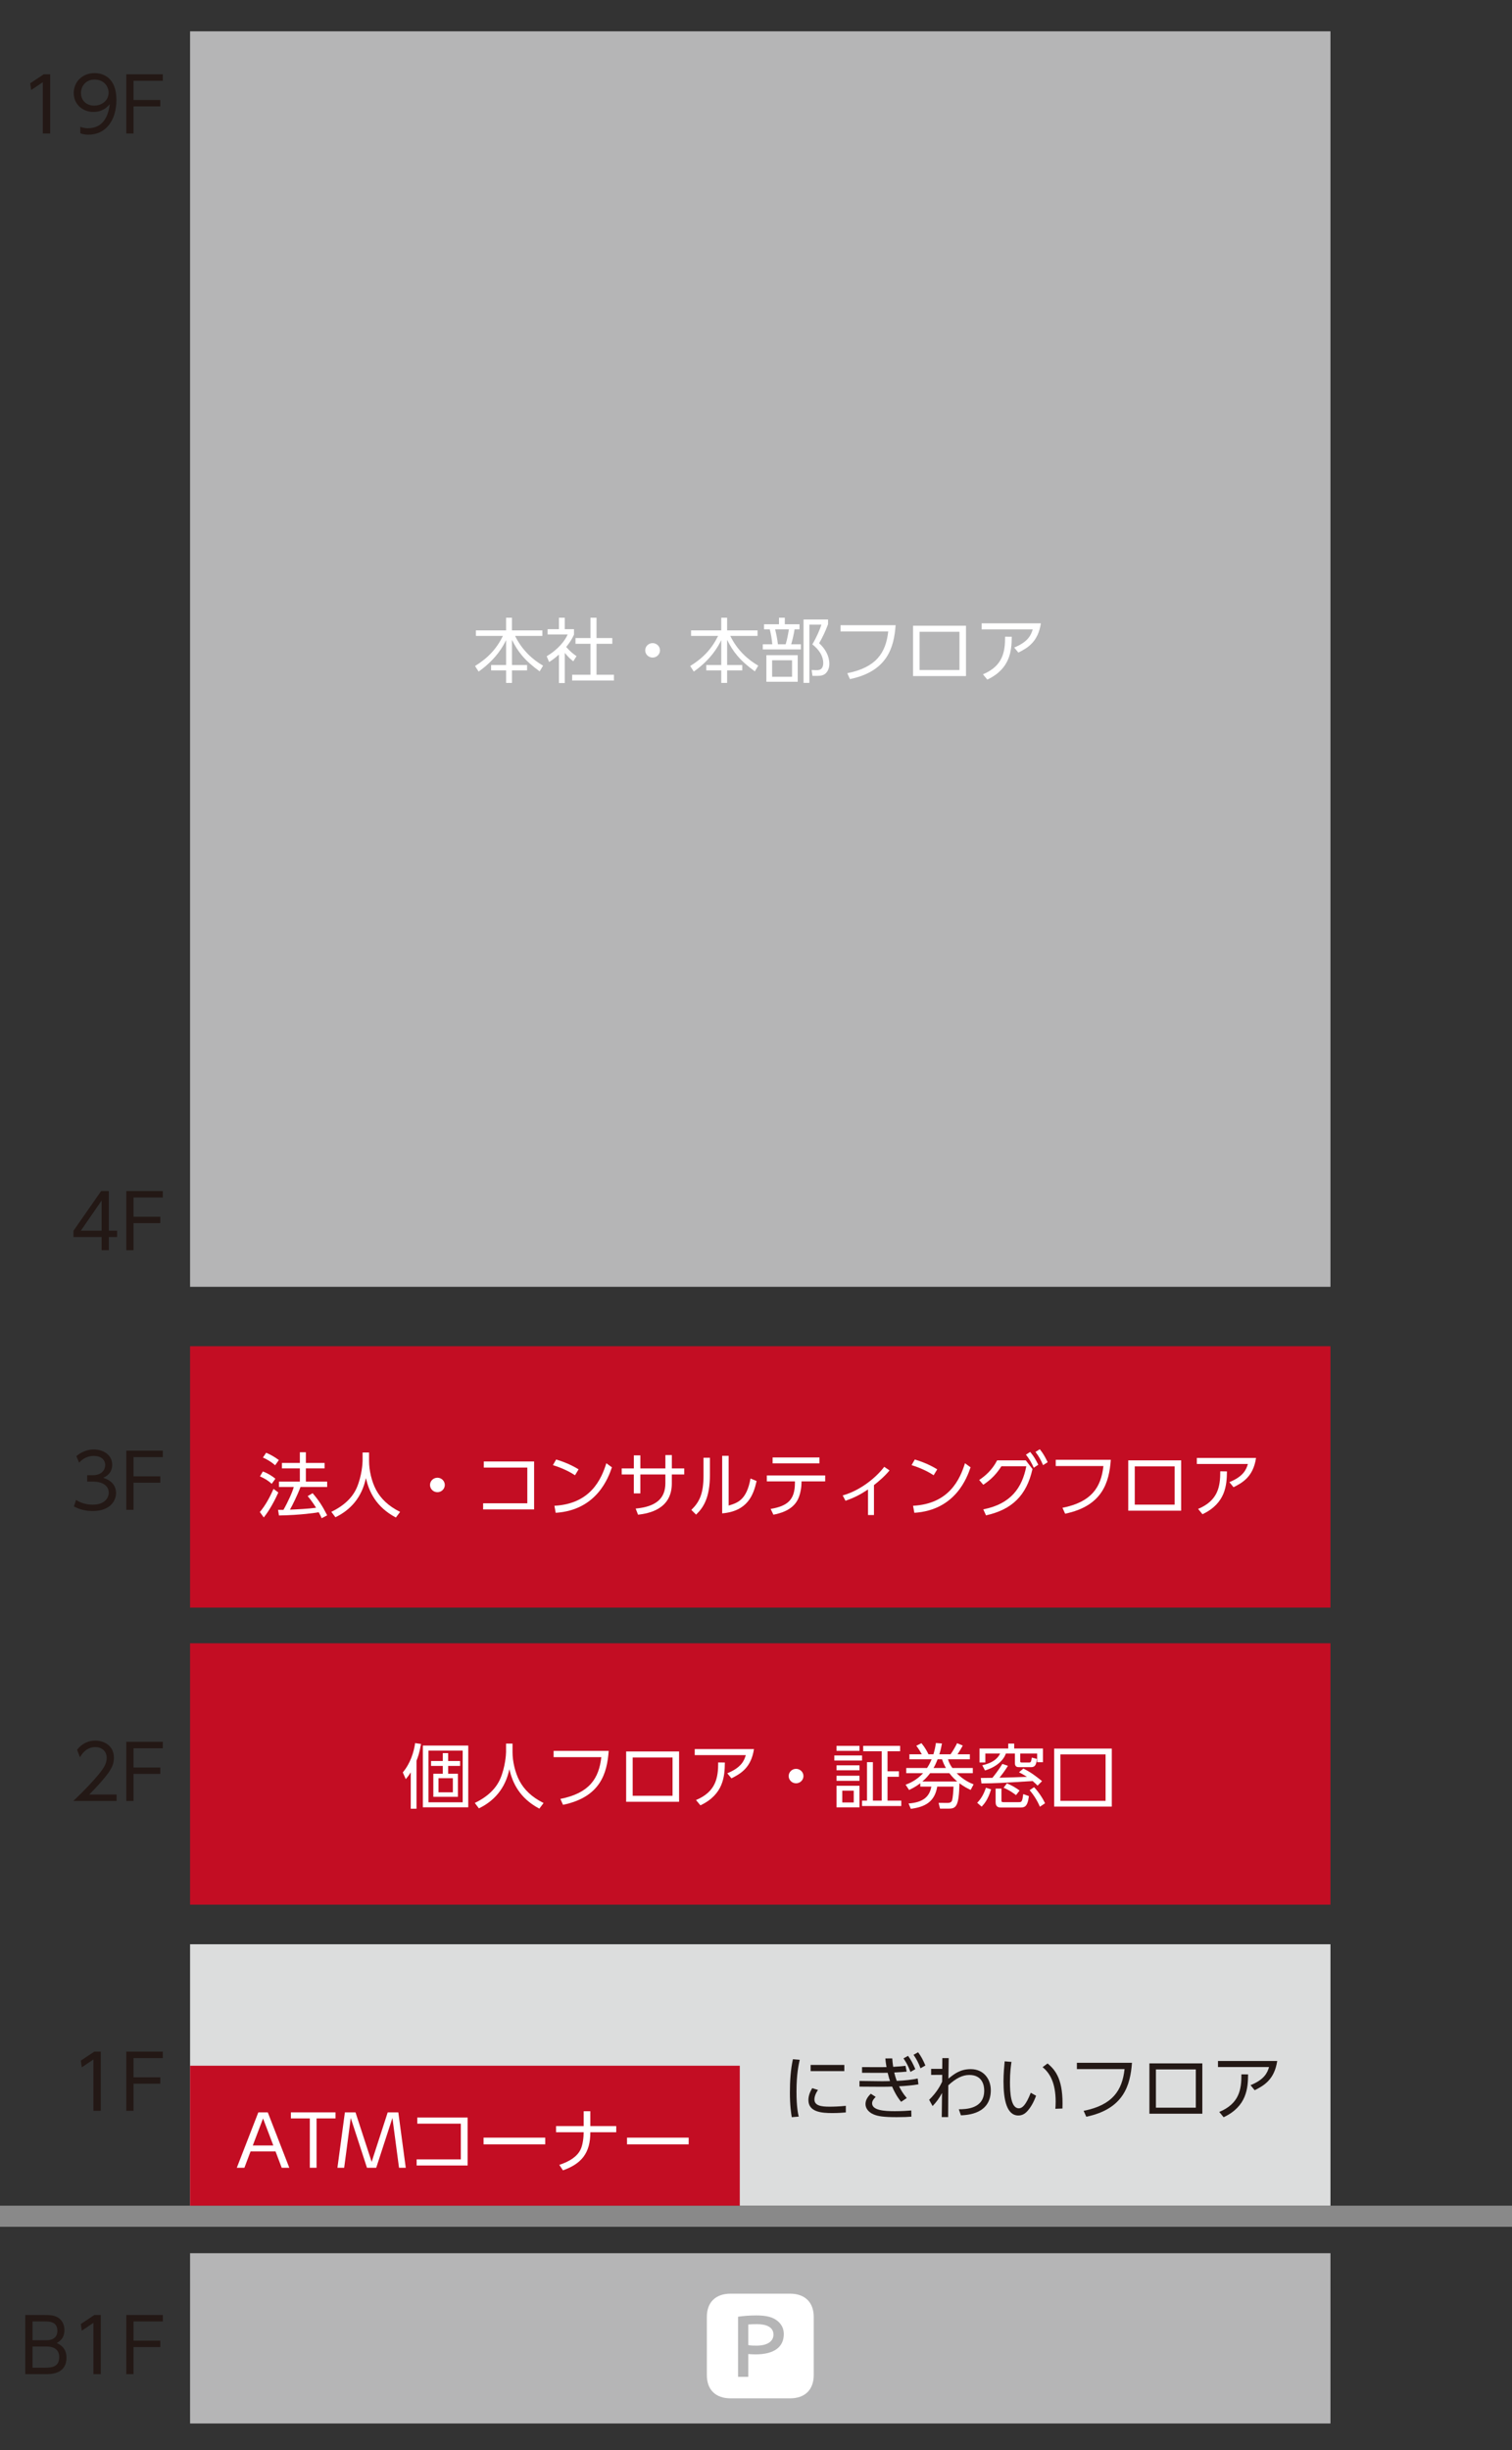 <?xml version="1.0" encoding="utf-8"?>
<!-- Generator: Adobe Illustrator 14.0.0, SVG Export Plug-In . SVG Version: 6.00 Build 43363)  -->
<!DOCTYPE svg PUBLIC "-//W3C//DTD SVG 1.1//EN" "http://www.w3.org/Graphics/SVG/1.1/DTD/svg11.dtd">
<svg version="1.1" id="レイヤー_1" xmlns="http://www.w3.org/2000/svg" xmlns:xlink="http://www.w3.org/1999/xlink" x="0px"
	 y="0px" width="250px" height="405px" viewBox="-32.5 -1.375 250 405" enable-background="new -32.5 -1.375 250 405"
	 xml:space="preserve">
<rect x="-32.5" y="-1.375" width="250" height="405" fill="#333333" stroke="none"/>
<rect x="-1.072" y="270.269" fill="#C30D23" width="188.557" height="43.209"/>
<rect x="-1.072" y="221.165" fill="#C30D23" width="188.557" height="43.207"/>
<rect x="-1.072" y="3.802" fill="#B5B5B6" width="188.557" height="207.542"/>
<rect x="-1.072" y="320.024" fill="#DCDDDD" width="188.557" height="43.21"/>
<rect x="-1.072" y="371.095" fill="#B5B5B6" width="188.557" height="28.148"/>
<rect x="-32.5" y="363.236" fill="#898989" width="250.098" height="3.491"/>
<rect x="-1.072" y="340.103" fill="#C30D23" width="90.894" height="23.132"/>
<path fill="#FFFFFF" d="M84.373,381.629c0-2.422,1.452-3.846,3.928-3.846h9.816c2.476,0,3.927,1.424,3.927,3.846v9.614
	c0,2.423-1.451,3.845-3.927,3.845h-9.816c-2.476,0-3.928-1.422-3.928-3.845V381.629z M89.536,391.531h1.689v-3.769
	c0.393,0.038,0.766,0.058,1.177,0.058c3.124,0,4.694-1.23,4.694-3.363c0-0.866-0.353-1.598-1.002-2.134
	c-0.785-0.672-1.885-0.943-3.534-0.943c-1.197,0-2.258,0.096-3.025,0.21V391.531z M91.225,382.878
	c0.371-0.037,0.824-0.059,1.414-0.059c1.53,0,2.747,0.463,2.747,1.729c0,1.08-0.941,1.828-2.846,1.828
	c-0.532,0-1.002-0.02-1.315-0.096V382.878z"/>
<g>
	<path fill="#FFFFFF" d="M8.93,354.263l-1.019,2.707H6.654l3.558-9.158h1.565l3.558,9.158h-1.257l-1.021-2.707H8.93z M12.69,353.283
		l-1.696-4.463l-1.695,4.463H12.69z"/>
	<path fill="#FFFFFF" d="M19.841,356.969h-1.114v-8.159h-3.13v-1h7.375v1h-3.13v8.159H19.841z"/>
	<path fill="#FFFFFF" d="M26.281,347.81l2.669,8.183l2.655-8.183h1.754l1.231,9.159h-1.114l-1.091-8.23l-2.679,8.23h-1.53
		l-2.68-8.23l-1.089,8.23h-1.114l1.233-9.159H26.281z"/>
	<path fill="#FFFFFF" d="M44.818,348.67v7.926h-8.431v-1.012h7.305v-5.904h-7.198v-1.013h8.324V348.67z"/>
	<path fill="#FFFFFF" d="M57.651,351.992v1.105H47.453v-1.105H57.651z"/>
	<path fill="#FFFFFF" d="M69.391,350.075v1.023H65.11c0,3.473-1.493,5.218-4.529,6.298l-0.606-0.905
		c1.696-0.557,2.965-1.371,3.522-2.545c0.368-0.755,0.509-2.011,0.509-2.846h-4.564v-1.021h4.564v-2.453h1.104v2.453h4.281V350.075z
		"/>
	<path fill="#FFFFFF" d="M81.369,351.992v1.105H71.172v-1.105H81.369z"/>
</g>
<g>
	<path fill="#231815" d="M99.729,339.121c-0.178,0.812-0.533,2.336-0.533,5.266c0,2.594,0.271,3.706,0.368,4.126l-1.15,0.092
		c-0.106-0.675-0.31-1.837-0.31-4.056c0-1.919,0.12-3.777,0.497-5.52L99.729,339.121z M102.755,344.108
		c-0.583,0.8-0.595,1.463-0.595,1.568c0,1.057,1.209,1.196,2.479,1.196c0.653,0,1.624-0.024,2.714-0.14v1.091
		c-0.401,0.036-1.233,0.104-2.24,0.104c-1.755,0-3.948-0.161-3.948-2.16c0-0.604,0.213-1.268,0.629-1.952L102.755,344.108z
		 M107.104,339.971v1.021h-5.572v-1.021H107.104z"/>
	<path fill="#231815" d="M119.356,343.179c-0.889,0.161-2.157,0.277-3.2,0.324c0.225,0.465,0.555,1.093,1.27,1.941l-0.928,0.626
		c-0.686-0.812-1.209-1.836-1.492-2.521c-0.213,0.011-1.044,0.033-1.65,0.033l-3.746-0.023v-0.941l3.604,0.046
		c0.355,0,0.746,0,1.446-0.024c-0.13-0.394-0.189-0.568-0.391-1.37c-0.204,0-0.736,0.011-1.27,0.011l-2.964-0.011v-0.94l2.847,0.011
		c0.462,0,0.533,0,1.198-0.011c-0.121-0.697-0.156-0.99-0.193-1.431l1.141-0.01c0.036,0.511,0.071,0.847,0.153,1.395
		c1.078-0.06,1.445-0.094,2.04-0.165l0.188,0.955c-0.65,0.068-0.828,0.081-2.051,0.15c0.071,0.302,0.178,0.732,0.416,1.384
		c1.351-0.061,2.524-0.187,3.462-0.396L119.356,343.179z M112.289,345.258c-0.249,0.244-0.593,0.627-0.593,1.046
		c0,1.195,2.064,1.313,3.771,1.313c1.173,0,2.135-0.071,2.705-0.118l0.021,1.023c-0.579,0.047-1.219,0.082-2.406,0.082
		c-2.229,0-3.131-0.15-3.863-0.465c-0.868-0.372-1.318-1.034-1.318-1.685c0-0.433,0.131-1.001,0.877-1.723L112.289,345.258z
		 M117.638,338.47c0.496,0.663,0.804,1.277,1.207,2.195l-0.805,0.454c-0.355-0.918-0.615-1.44-1.152-2.23L117.638,338.47z
		 M119.299,337.876c0.52,0.687,0.817,1.279,1.209,2.187l-0.807,0.465c-0.355-0.93-0.614-1.441-1.152-2.231L119.299,337.876z"/>
	<path fill="#231815" d="M121.456,341.62v-1.001h1.838l0.014-1.777h1.056c-0.035,1.963-0.035,2.185-0.05,3.394
		c0.985-0.79,1.944-1.57,3.702-1.57c2.134,0,3.308,1.652,3.308,3.487c0,3.93-3.878,4.102-4.942,4.148l-0.346-0.998
		c1.197-0.012,4.198-0.059,4.198-3.104c0-0.814-0.284-2.568-2.456-2.568c-1.128,0-2.193,0.522-3.483,1.708
		c0,1.128-0.015,3.081-0.026,5.253h-1.056l0.046-3.985c-0.496,0.916-0.96,1.545-1.563,2.16l-0.567-1.033
		c1.304-1.267,1.861-2.383,2.146-2.987l0.012-1.14L121.456,341.62z"/>
	<path fill="#231815" d="M134.741,339.469c-0.096,0.698-0.249,1.756-0.249,3.326c0,1.801,0.143,4.346,1.469,4.346
		c0.533,0,1.151-0.477,1.969-2.567l0.878,0.487c-0.391,1.081-0.938,2.059-1.601,2.71c-0.287,0.278-0.726,0.558-1.329,0.558
		c-1.923,0-2.456-2.604-2.456-5.627c0-1.268,0.12-2.534,0.192-3.325L134.741,339.469z M141.996,347.22
		c0.026-0.3,0.05-0.649,0.05-1.183c0-3.036-0.927-4.71-2.16-5.695l0.82-0.616c1.411,1.162,2.63,2.801,2.464,7.45L141.996,347.22z"/>
	<path fill="#231815" d="M154.664,339.621c-0.271,3.697-1.354,7.624-7.553,8.913l-0.441-0.975c4.804-0.952,6.383-3.383,6.771-6.903
		h-7.885v-1.035H154.664z"/>
	<path fill="#231815" d="M166.297,339.714v8.322h-8.75v-8.322H166.297z M165.22,340.713h-6.594v6.324h6.594V340.713z"/>
	<path fill="#231815" d="M178.68,339.318c-0.463,3.079-2.193,4.068-3.726,4.836l-0.686-0.838c2.301-0.929,2.798-2.081,3.062-2.998
		h-8.445v-1.001L178.68,339.318L178.68,339.318z M169.1,347.743c3.26-1.37,3.676-3.638,3.661-6.216l1.105,0.014
		c-0.025,2.251-0.204,5.264-4.047,7.077L169.1,347.743z"/>
</g>
<g>
	<path fill="#FFFFFF" d="M36.364,297.616h-0.951v-6.009c-0.249,0.405-0.414,0.637-0.817,1.126l-0.497-1.115
		c1.245-1.487,1.826-3.325,2.041-4.846l0.971,0.14c-0.272,1.567-0.522,2.196-0.745,2.775v7.929H36.364z M44.924,297.383H37.42
		v-10.206h7.505L44.924,297.383L44.924,297.383z M44.001,288.015h-5.657v8.541h5.657V288.015z M41.604,289.734h1.969v0.813h-1.969
		v1.292h1.613v3.812h-4.068v-3.812h1.566v-1.292H38.77v-0.813h1.945v-1.312h0.889V289.734z M42.376,292.57h-2.372v2.337h2.372
		V292.57z"/>
	<path fill="#FFFFFF" d="M52.243,286.852v1.407c0,1.535,0.427,3.406,1.163,4.776c0.759,1.418,2.003,2.661,3.972,3.639l-0.7,0.93
		c-3.357-1.779-4.46-4.369-4.957-6.521c-0.677,3.255-2.597,5.301-5.04,6.476l-0.676-0.896c2.17-1.046,3.534-2.418,4.221-4.021
		c0.817-1.917,0.947-4.021,0.947-4.393v-1.396H52.243z"/>
	<path fill="#FFFFFF" d="M68.145,288.061c-0.271,3.695-1.351,7.624-7.553,8.912l-0.439-0.977c4.804-0.951,6.38-3.379,6.77-6.902
		h-7.886v-1.033H68.145z"/>
	<path fill="#FFFFFF" d="M79.781,288.153v8.321h-8.75v-8.321H79.781z M78.701,289.154H72.11v6.322h6.592V289.154z"/>
	<path fill="#FFFFFF" d="M92.163,287.76c-0.464,3.078-2.194,4.066-3.724,4.835l-0.688-0.839c2.302-0.93,2.8-2.079,3.06-2.998h-8.443
		v-1.001h9.794V287.76z M82.582,296.184c3.262-1.371,3.676-3.638,3.665-6.217l1.104,0.013c-0.025,2.253-0.203,5.266-4.044,7.078
		L82.582,296.184z"/>
	<path fill="#FFFFFF" d="M100.346,292.222c0,0.64-0.533,1.195-1.222,1.195c-0.686,0-1.22-0.546-1.22-1.195
		c0-0.675,0.555-1.196,1.22-1.196C99.801,291.025,100.346,291.57,100.346,292.222z"/>
	<path fill="#FFFFFF" d="M110.036,288.815v0.838h-4.587v-0.838H110.036z M109.609,287.224v0.826h-3.793v-0.826H109.609z
		 M109.609,290.445v0.822h-3.793v-0.822H109.609z M109.609,292.164v0.838h-3.793v-0.838H109.609z M109.609,293.825v3.569h-3.793
		v-3.569H109.609z M108.661,294.641h-1.897v1.941h1.897V294.641z M111.827,289.92v6.356h1.458v-8.158h-3.058v-0.896h6.105v0.896
		h-2.085v3.312h1.884v0.906h-1.884v3.94h2.275v0.896h-6.489v-0.896h0.821v-6.358h0.972V289.92z"/>
	<path fill="#FFFFFF" d="M128.347,290.885v0.861h-2.667c1.136,1.149,2.251,1.626,2.798,1.847l-0.486,0.917
		c-0.594-0.279-1.044-0.513-1.851-1.093c-0.083,3.767-0.545,4.185-1.757,4.185h-1.457l-0.238-0.954l1.461,0.012
		c0.497,0,0.687-0.162,0.772-0.43c0.118-0.419,0.212-1.441,0.234-2.266h-2.692c-0.415,2.533-2.038,3.37-4.362,3.672l-0.38-0.885
		c2.359-0.172,3.464-1.069,3.77-2.787h-1.824v-0.559c-0.44,0.325-0.844,0.628-1.852,1.117l-0.58-0.872
		c0.64-0.245,1.756-0.686,2.893-1.904h-2.786v-0.861h3.438c0.249-0.374,0.427-0.673,0.761-1.44h-3.676v-0.826h2.051
		c-0.203-0.371-0.582-1-0.913-1.407l0.854-0.429c0.604,0.731,0.948,1.394,1.162,1.836h0.817c0.213-0.73,0.31-1.162,0.405-1.859
		l1.006,0.071c-0.178,0.953-0.295,1.358-0.437,1.788h1.858c0.441-0.604,0.914-1.475,1.081-1.836l0.938,0.395
		c-0.237,0.451-0.558,0.987-0.866,1.44h2.04v0.824h-3.619c0.203,0.617,0.38,0.965,0.726,1.441h3.38V290.885z M125.774,293.117
		c-0.309-0.268-0.782-0.687-1.305-1.371h-3.179c-0.192,0.242-0.604,0.8-1.283,1.371H125.774z M123.901,290.885
		c-0.284-0.513-0.439-0.847-0.644-1.44h-0.73c-0.311,0.789-0.462,1.08-0.676,1.44H123.901z"/>
	<path fill="#FFFFFF" d="M129.073,296.637c0.63-0.651,1.046-1.337,1.447-2.486l0.853,0.266c-0.533,1.745-1.149,2.419-1.564,2.86
		L129.073,296.637z M134.208,287.665v-0.813h0.982v0.813h4.754v2.268h-0.96v-1.441h-2.797v1.289c0,0.117,0.01,0.199,0.283,0.199
		h1.137c0.321,0,0.381-0.035,0.498-0.814l0.843,0.222c-0.097,0.905-0.274,1.359-0.949,1.359h-1.991
		c-0.311,0-0.699-0.047-0.699-0.662v-1.593h-1.494c-0.394,1.162-1.614,2.243-3.451,2.801l-0.451-0.86
		c2.204-0.478,2.751-1.535,2.953-1.94h-2.444v1.476h-0.962v-2.302H134.208z M134.159,290.524c-0.558,0.93-1.305,1.846-1.397,1.964
		c0.995-0.012,3.401-0.093,4.539-0.14c-0.58-0.372-0.971-0.583-1.315-0.756l0.724-0.617c1.268,0.64,2.018,1.223,3.084,2.081
		l-0.735,0.744c-0.272-0.269-0.473-0.465-0.817-0.755c-5.312,0.326-5.904,0.359-8.466,0.394l-0.106-0.905
		c0.273,0,0.436-0.013,1.919-0.024c0.132-0.161,0.998-1.23,1.649-2.3L134.159,290.524z M133.081,294.29v1.942
		c0,0.186,0,0.303,0.309,0.303h2.516c0.509,0,0.604,0,0.782-1.337l0.936,0.336c-0.236,1.885-0.782,1.885-1.54,1.885h-3.036
		c-0.333,0-0.927,0-0.927-0.884v-2.245H133.081z M135.489,295.371c-0.225-0.175-0.973-0.768-2.051-1.221l0.545-0.722
		c0.711,0.279,1.53,0.743,2.1,1.187L135.489,295.371z M139.437,297.289c-0.355-0.86-0.95-1.871-1.696-2.732l0.736-0.499
		c0.661,0.685,1.411,1.768,1.813,2.663L139.437,297.289z"/>
	<path fill="#FFFFFF" d="M151.33,297.266h-9.533v-9.589h9.533V297.266z M150.301,288.64h-7.471v7.673h7.471V288.64z"/>
</g>
<g>
	<path fill="#FFFFFF" d="M10.462,248.572c0.949-1.116,1.66-2.476,2.264-3.823l0.794,0.595c-0.485,1.116-1.482,3.009-2.407,4.124
		L10.462,248.572z M12.428,243.912c-0.567-0.511-1.079-0.846-1.944-1.231l0.474-0.813c0.759,0.267,1.505,0.73,2.076,1.196
		L12.428,243.912z M12.987,240.846c-0.581-0.548-1.506-1.071-2.016-1.28l0.534-0.788c0.568,0.232,1.351,0.627,2.1,1.207
		L12.987,240.846z M19.189,245.459c1.009,1.173,1.637,2.128,2.408,3.66l-0.913,0.478c-0.144-0.325-0.249-0.569-0.487-0.987
		c-0.558,0.092-2.858,0.465-6.569,0.534l-0.154-0.931h0.891c0.711-1.23,1.482-2.929,1.708-3.776h-2.444v-0.895h3.45v-2.187h-2.964
		v-0.895h2.964v-1.768h0.995v1.768h3.095v0.895h-3.095v2.187h3.521v0.895h-4.409c-0.475,1.279-1.328,3.011-1.744,3.743
		c1.139-0.046,3-0.129,4.317-0.314c0-0.01-0.711-1.162-1.388-1.917L19.189,245.459z"/>
	<path fill="#FFFFFF" d="M28.522,238.729v1.408c0,1.535,0.428,3.405,1.162,4.775c0.759,1.419,2.003,2.66,3.972,3.64l-0.7,0.93
		c-3.356-1.78-4.459-4.37-4.957-6.521c-0.675,3.254-2.595,5.3-5.039,6.476l-0.677-0.896c2.171-1.047,3.535-2.418,4.222-4.022
		c0.818-1.915,0.948-4.021,0.948-4.393v-1.396H28.522z"/>
	<path fill="#FFFFFF" d="M41.046,244.099c0,0.64-0.533,1.196-1.221,1.196c-0.688,0-1.223-0.547-1.223-1.196
		c0-0.675,0.558-1.196,1.223-1.196C40.502,242.899,41.046,243.448,41.046,244.099z"/>
	<path fill="#FFFFFF" d="M55.812,240.217v7.925h-8.432v-1.012h7.306v-5.904h-7.199v-1.012h8.325V240.217z"/>
	<path fill="#FFFFFF" d="M62.573,242.494c-0.7-0.465-1.944-1.149-3.652-1.673l0.533-0.931c2.099,0.616,3.405,1.441,3.712,1.628
		L62.573,242.494z M59.17,247.539c5.999-0.315,7.767-4.428,8.584-7.029l0.925,0.671c-0.57,1.653-2.468,7.079-9.298,7.521
		L59.17,247.539z"/>
	<path fill="#FFFFFF" d="M80.633,241.366v1.002h-2.051v1.476c0,4.278-3.805,4.962-5.584,5.174l-0.391-1.014
		c3.354-0.316,4.909-1.65,4.909-4.207v-1.431h-4.139v3.126h-1.079v-3.126h-2.003v-1.001H72.3v-2.16h1.079v2.16h4.139v-2.207h1.067
		v2.207L80.633,241.366L80.633,241.366z"/>
	<path fill="#FFFFFF" d="M84.881,242.435c0,3.756-1.067,5.405-2.29,6.567l-0.782-0.778c1.315-1.291,2.014-2.615,2.014-5.707v-2.918
		h1.056v2.836H84.881z M87.975,247.505c1.458-0.44,2.977-0.896,3.616-4.474l1.009,0.418c-0.521,2.324-1.494,4.985-5.692,5.347v-9.52
		h1.067V247.505z"/>
	<path fill="#FFFFFF" d="M100.027,243.715c0,0.546-0.131,1.847-0.609,2.789c-0.908,1.823-3.035,2.312-4.041,2.51l-0.452-0.953
		c2.707-0.466,4.01-1.431,4.01-4.289v-0.267h-4.649v-0.977h9.653v0.977h-3.911V243.715z M102.99,239.553v0.977h-7.744v-0.977H102.99
		z"/>
	<path fill="#FFFFFF" d="M112.005,249.074h-0.984v-4.23c-1.388,0.919-2.312,1.37-3.724,1.87l-0.462-0.884
		c3.096-0.87,5.669-3.136,6.865-4.729l0.879,0.592c-0.808,0.988-1.839,1.849-2.574,2.429V249.074z"/>
	<path fill="#FFFFFF" d="M121.872,242.494c-0.7-0.465-1.944-1.149-3.649-1.673l0.533-0.931c2.098,0.616,3.401,1.441,3.709,1.628
		L121.872,242.494z M118.469,247.539c6-0.315,7.767-4.428,8.585-7.029l0.924,0.671c-0.568,1.653-2.467,7.079-9.296,7.521
		L118.469,247.539z"/>
	<path fill="#FFFFFF" d="M130.078,248.132c4.604-0.896,6.44-3.626,7.116-7.125h-4.116c-0.781,1.221-1.659,2.175-3,3.057l-0.675-0.79
		c0.924-0.614,2.136-1.613,2.965-3.24h4.742l1.104,1.429c-0.983,4.43-3.462,6.73-7.684,7.66L130.078,248.132z M137.835,238.637
		c0.604,0.73,0.842,1.149,1.34,2.115l-0.747,0.501c-0.415-0.908-0.711-1.408-1.293-2.164L137.835,238.637z M139.423,238.194
		c0.606,0.754,0.807,1.162,1.307,2.138l-0.762,0.489c-0.4-0.896-0.639-1.362-1.254-2.185L139.423,238.194z"/>
	<path fill="#FFFFFF" d="M151.166,239.938c-0.271,3.696-1.354,7.625-7.554,8.913l-0.439-0.976c4.804-0.952,6.381-3.382,6.771-6.903
		h-7.885v-1.034H151.166z"/>
	<path fill="#FFFFFF" d="M162.8,240.031v8.321h-8.752v-8.321H162.8z M161.721,241.028h-6.593v6.324h6.593V241.028z"/>
	<path fill="#FFFFFF" d="M175.179,239.634c-0.462,3.079-2.193,4.069-3.722,4.836l-0.689-0.838c2.304-0.929,2.8-2.081,3.062-2.999
		h-8.441v-0.999H175.179L175.179,239.634z M165.6,248.061c3.26-1.371,3.675-3.638,3.664-6.217l1.103,0.014
		c-0.026,2.253-0.204,5.265-4.044,7.077L165.6,248.061z"/>
</g>
<g>
	<path fill="#FFFFFF" d="M51.177,102.829v-2.091h0.97v2.091h5.028v0.917H52.67c1.151,2.37,2.917,3.931,4.625,4.917l-0.567,0.941
		c-2.55-1.836-3.652-3.336-4.578-5.208v4.163h2.502v0.883h-2.502v2.079h-0.971v-2.079h-2.479v-0.883h2.479v-4.115
		c-0.428,0.849-1.53,3.068-4.542,5.196l-0.592-0.919c2.159-1.335,3.558-2.846,4.612-4.975h-4.471v-0.917h4.993V102.829z"/>
	<path fill="#FFFFFF" d="M60.878,111.536h-0.961v-4.708c-0.747,0.674-1.292,1.023-1.623,1.233l-0.403-0.954
		c1.968-1.162,3.069-2.662,3.473-3.603h-3.32v-0.873h1.874v-1.894h0.961v1.894h1.529v0.884c-0.119,0.278-0.427,1.001-1.292,2.058
		c0.629,0.71,1.044,1.058,1.708,1.522l-0.534,0.849c-0.628-0.499-0.759-0.639-1.409-1.395v4.986H60.878z M66.13,100.738v3.359h2.609
		v0.952H66.13v5.114h2.881v0.955h-6.912v-0.955h3.036v-5.114h-2.479v-0.952h2.479v-3.359H66.13z"/>
	<path fill="#FFFFFF" d="M76.626,106.131c0,0.639-0.534,1.196-1.221,1.196c-0.688,0-1.223-0.546-1.223-1.196
		c0-0.673,0.557-1.195,1.223-1.195C76.08,104.935,76.626,105.48,76.626,106.131z"/>
	<path fill="#FFFFFF" d="M86.755,102.829v-2.091h0.972v2.091h5.028v0.917H88.25c1.152,2.37,2.917,3.931,4.625,4.917l-0.568,0.941
		c-2.549-1.836-3.652-3.336-4.578-5.208v4.163h2.502v0.883h-2.504v2.079h-0.972v-2.079h-2.478v-0.883h2.478v-4.115
		c-0.427,0.849-1.528,3.068-4.541,5.196l-0.593-0.919c2.159-1.335,3.557-2.846,4.612-4.975h-4.47v-0.917h4.992V102.829z"/>
	<path fill="#FFFFFF" d="M96.302,101.82v-1.081h0.96v1.081h2.432v0.837h-0.817c-0.106,0.697-0.296,1.581-0.557,2.475h1.603v0.847
		h-6.298v-0.847h1.567c-0.062-0.721-0.178-1.581-0.417-2.475h-0.948v-0.837H96.302z M99.398,111.325h-5.183v-4.392h5.183V111.325z
		 M98.46,107.771h-3.296v2.73h3.296V107.771z M97.407,105.131c0.26-0.847,0.437-1.87,0.533-2.475h-2.278
		c0.203,0.837,0.346,1.509,0.462,2.475H97.407z M100.359,111.512v-10.481h4.054v0.79c-0.473,1.254-0.864,2.057-1.471,3.136
		c1.044,0.942,1.685,2.138,1.685,3.417c0,0.605-0.214,1.22-0.641,1.593c-0.295,0.256-0.675,0.382-1.293,0.382h-0.853l-0.145-0.964
		l0.854,0.024c0.747,0.024,1.069-0.454,1.069-1.162c0-1.208-0.714-2.254-1.803-3.104c0.627-1.034,1.232-2.394,1.505-3.266h-1.991
		v9.634H100.359L100.359,111.512z"/>
	<path fill="#FFFFFF" d="M115.586,101.97c-0.273,3.696-1.353,7.624-7.554,8.916l-0.437-0.976c4.802-0.956,6.377-3.383,6.769-6.906
		h-7.886v-1.033H115.586z"/>
	<path fill="#FFFFFF" d="M127.22,102.062v8.321h-8.751v-8.321H127.22z M126.141,103.062h-6.594v6.323h6.594V103.062z"/>
	<path fill="#FFFFFF" d="M139.6,101.667c-0.462,3.08-2.191,4.067-3.722,4.834l-0.688-0.837c2.303-0.929,2.8-2.079,3.061-2.999
		h-8.442v-1h9.791V101.667z M130.021,110.095c3.26-1.372,3.676-3.639,3.664-6.218l1.103,0.011c-0.026,2.255-0.204,5.266-4.044,7.079
		L130.021,110.095z"/>
</g>
<g>
	<path fill="#231815" d="M-25.275,10.909h1.067v9.782h-1.217v-8.477l-1.917,1.291l-0.166-1.106L-25.275,10.909z"/>
	<path fill="#231815" d="M-19.226,19.586c0.15,0.062,0.583,0.237,1.306,0.237c2.298,0,3.313-1.777,3.566-3.972
		c-0.699,0.844-1.599,1.278-2.704,1.278c-1.751,0-3.249-1.229-3.249-3.128c0-1.862,1.446-3.291,3.439-3.291
		c1.383,0,3.616,0.708,3.616,4.419c0,3.426-1.776,5.759-4.619,5.759c-0.786,0-1.192-0.174-1.357-0.248v-1.054H-19.226z
		 M-19.111,14.001c0,1.242,0.912,2.085,2.182,2.085c1.309,0,2.386-0.896,2.386-2.123c0-0.995-0.699-2.186-2.348-2.186
		C-18.263,11.779-19.111,12.821-19.111,14.001z"/>
	<path fill="#231815" d="M-5.995,15.155v1.056h-4.429v4.48h-1.194v-9.782h6.041v1.069h-4.847v3.178h4.429V15.155z"/>
</g>
<g>
	<path fill="#231815" d="M-19.925,246.572c1.18,0.782,2.411,0.782,2.766,0.782c1.968,0,2.639-1.117,2.639-1.999
		c0-1.043-0.913-1.813-2.639-1.813h-0.927v-1.056h0.939c1.473,0,2.042-0.905,2.042-1.663c0-0.957-0.773-1.527-1.877-1.527
		c-0.976,0-1.789,0.396-2.435,1.117l-0.457-1.08c1.293-1.104,2.601-1.104,2.892-1.104c1.446,0,3.034,0.807,3.034,2.533
		c0,0.411-0.077,1.542-1.485,2.148c1.333,0.422,2.12,1.267,2.12,2.532c0,1.229-0.939,2.966-3.857,2.966
		c-1.13,0-2.12-0.234-3.109-0.757L-19.925,246.572z"/>
	<path fill="#231815" d="M-5.995,242.672v1.056h-4.429v4.48h-1.194v-9.781h6.041v1.068h-4.847v3.177H-5.995L-5.995,242.672z"/>
</g>
<g>
	<path fill="#231815" d="M-15.699,205.295v-2.186h-4.659v-1.02l4.582-6.579h1.271v6.556h1.37v1.043h-1.37v2.186H-15.699z
		 M-19.138,202.066h3.44v-4.978L-19.138,202.066z"/>
	<path fill="#231815" d="M-5.995,199.758v1.056h-4.429v4.481h-1.194v-9.782h6.041v1.068h-4.847v3.179h4.429V199.758z"/>
</g>
<g>
	<path fill="#231815" d="M-13.223,295.272v1.068h-7.158c0.8-0.771,2.157-2.062,3.491-3.573c1.522-1.727,2.031-2.547,2.031-3.553
		c0-1.18-0.903-1.786-1.879-1.786c-1.574,0-2.31,1.29-2.538,1.689l-0.481-1.243c0.75-0.968,1.789-1.516,3.02-1.516
		c1.269,0,3.071,0.708,3.071,2.843c0,0.945-0.291,1.726-1.307,3.006c-0.533,0.67-1.346,1.626-2.767,3.064H-13.223z"/>
	<path fill="#231815" d="M-5.995,290.804v1.056h-4.429v4.479h-1.194v-9.781h6.041v1.068h-4.847v3.178H-5.995L-5.995,290.804z"/>
</g>
<g>
	<path fill="#231815" d="M-16.904,337.77h1.066v9.782h-1.218v-8.478l-1.917,1.29l-0.166-1.104L-16.904,337.77z"/>
	<path fill="#231815" d="M-5.995,342.016v1.057h-4.429v4.482h-1.194v-9.783h6.041v1.068h-4.847v3.18h4.429V342.016z"/>
</g>
<g>
	<path fill="#231815" d="M-25.148,381.307c0.875,0,1.384,0.037,1.943,0.273c0.671,0.284,1.357,0.979,1.357,2.233
		c0,1.403-0.85,1.888-1.27,2.125c0.444,0.209,1.612,0.755,1.612,2.396c0,2.754-2.551,2.754-3.478,2.754h-3.337v-9.781H-25.148
		L-25.148,381.307z M-27.128,382.374v3.105h2.259c0.343,0,1.853,0,1.853-1.541c0-1.564-1.333-1.564-2.158-1.564H-27.128z
		 M-27.128,386.521v3.501h2.043c1.194,0,2.374-0.138,2.374-1.776c0-1.59-1.471-1.725-2.005-1.725H-27.128z"/>
	<path fill="#231815" d="M-16.903,381.307h1.066v9.781h-1.218v-8.479l-1.917,1.292l-0.165-1.104L-16.903,381.307z"/>
	<path fill="#231815" d="M-5.994,385.552v1.056h-4.429v4.48h-1.193v-9.781h6.041v1.067h-4.848v3.179L-5.994,385.552L-5.994,385.552z
		"/>
</g>
</svg>
